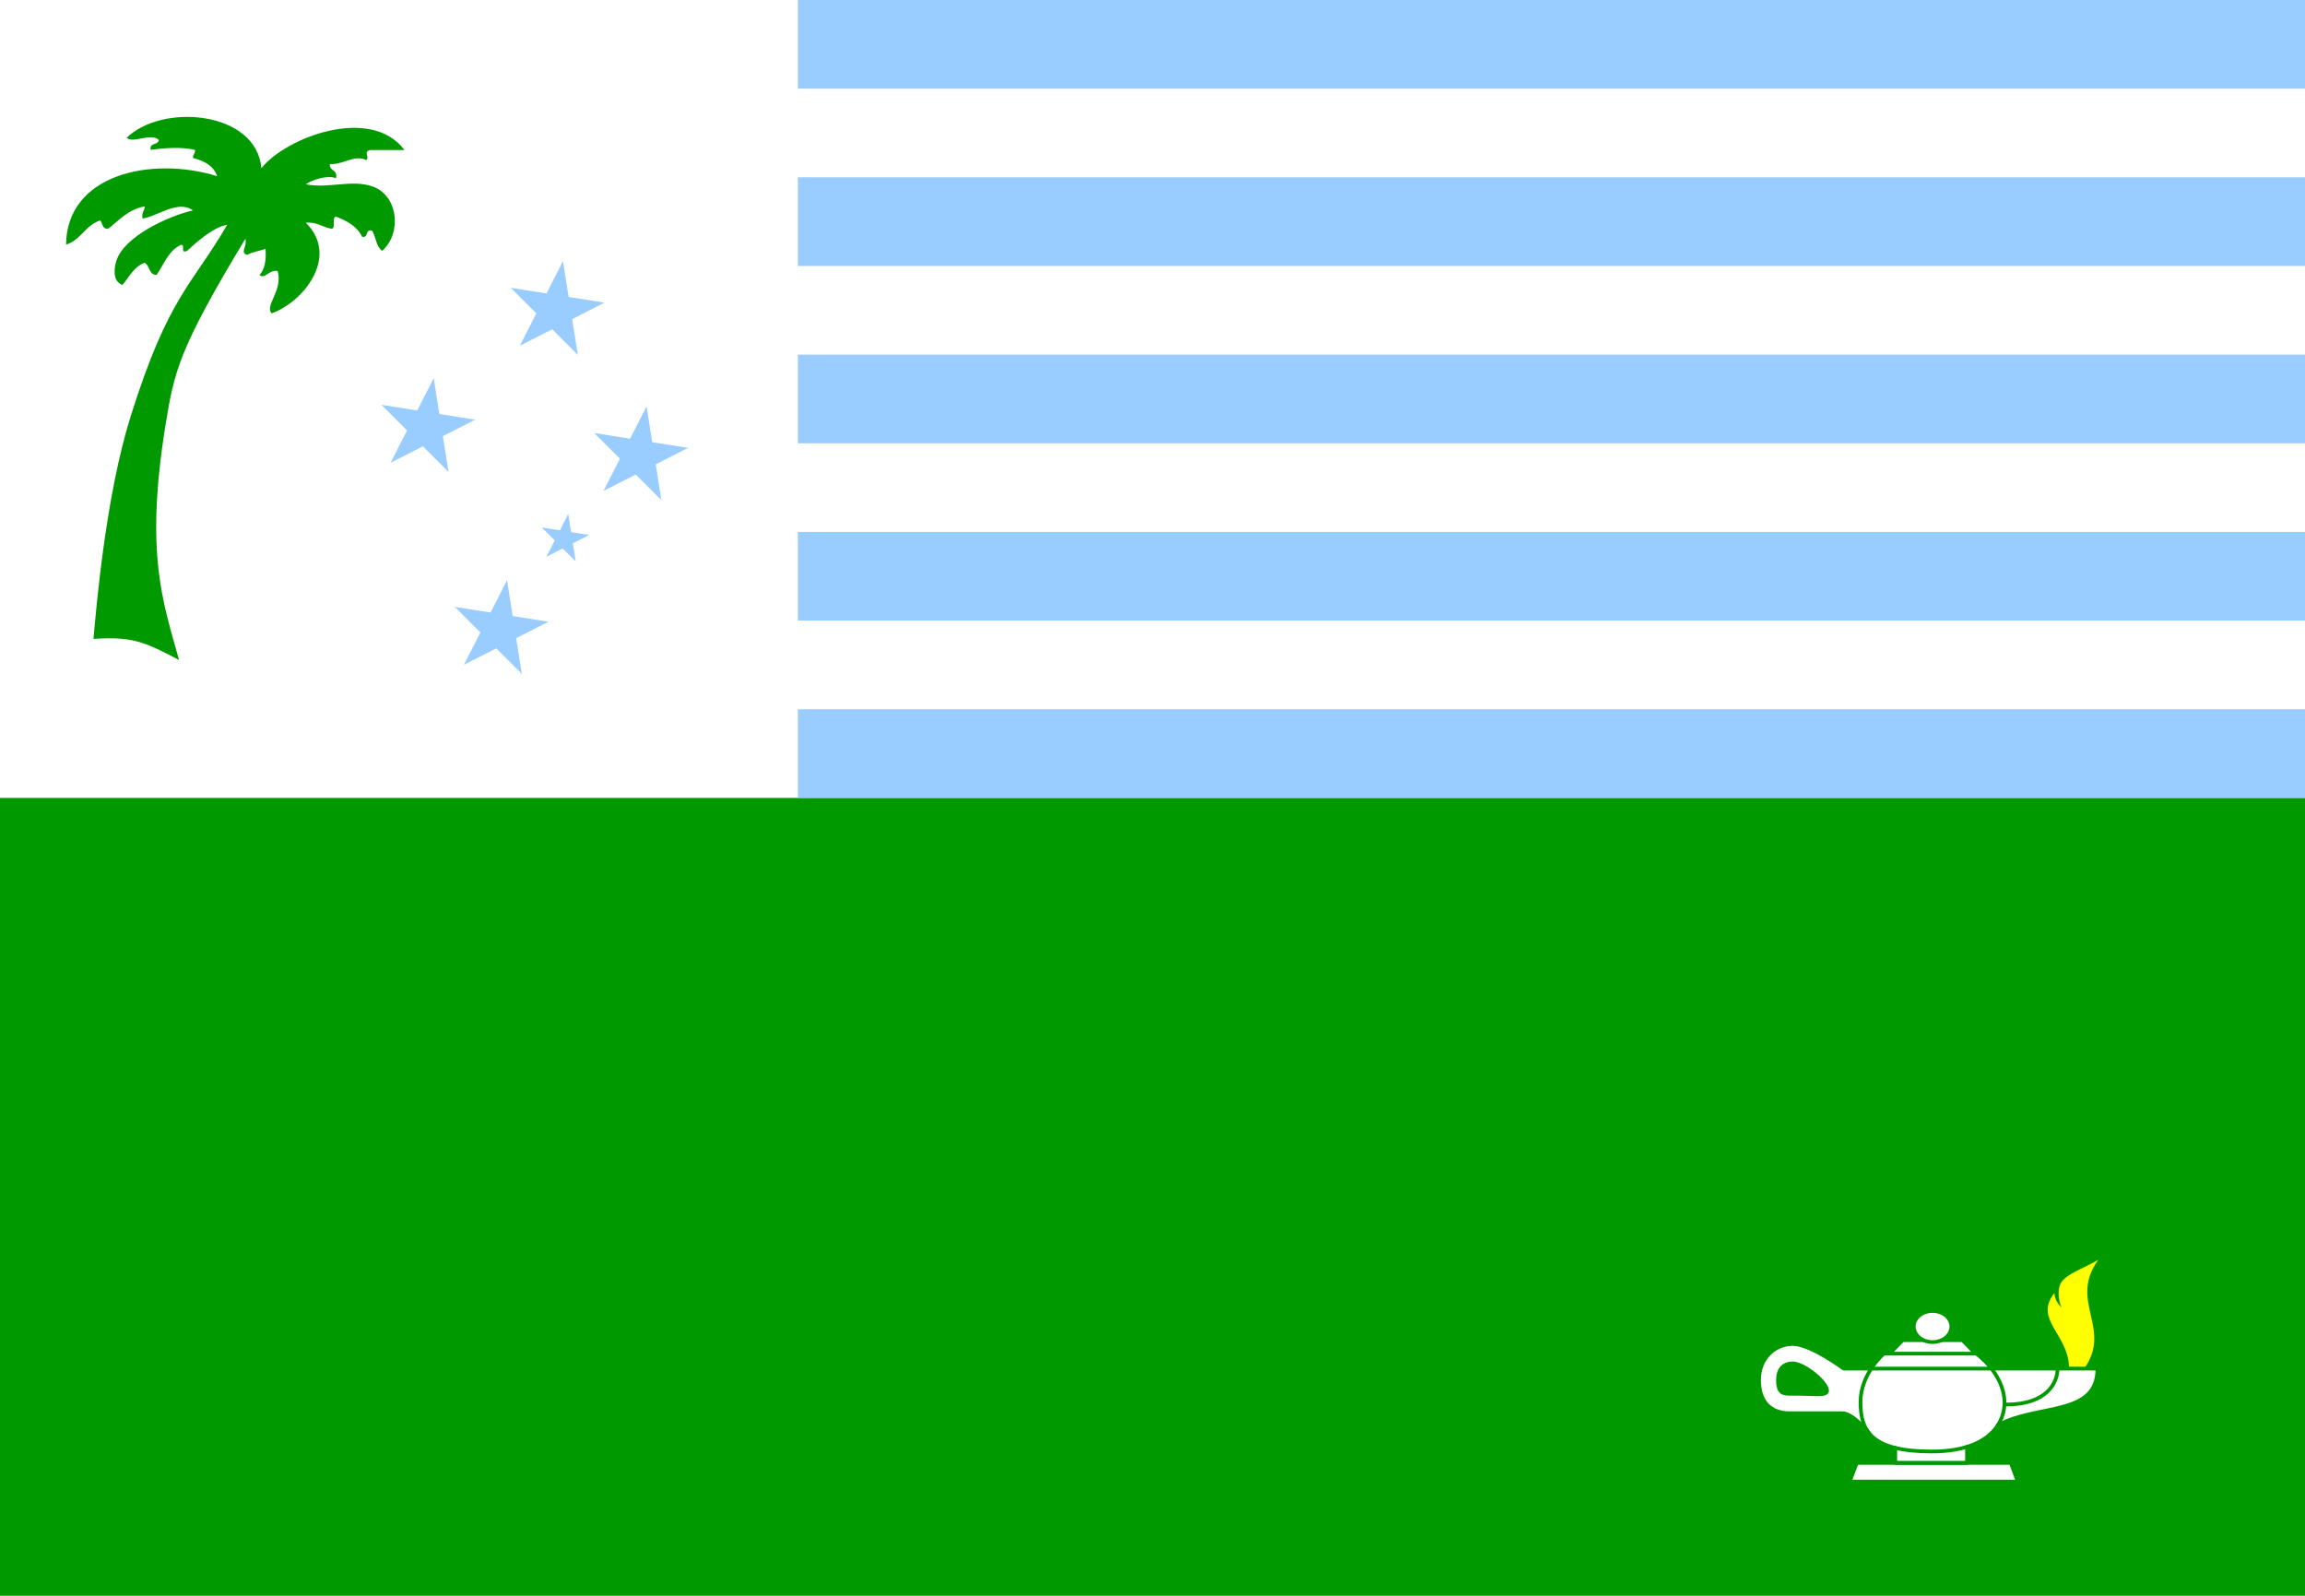 <?xml version="1.0" encoding="UTF-8" standalone="no"?>
<svg
   xmlns:dc="http://purl.org/dc/elements/1.1/"
   xmlns:cc="http://creativecommons.org/ns#"
   xmlns:rdf="http://www.w3.org/1999/02/22-rdf-syntax-ns#"
   xmlns:svg="http://www.w3.org/2000/svg"
   xmlns="http://www.w3.org/2000/svg"
   xmlns:sodipodi="http://sodipodi.sourceforge.net/DTD/sodipodi-0.dtd"
   xmlns:inkscape="http://www.inkscape.org/namespaces/inkscape"
   version="1.1"
   id="svg10"
   width="1248"
   height="864"
   viewBox="0 0 1248 864"
   sodipodi:docname="bandeira Palmeira - PR.svg"
   inkscape:version="1.0.2-2 (e86c870879, 2021-01-15)"
   inkscape:export-filename="C:\GAZILION\_OUTROS\Iconografia\bandeiras, insígnias e brasões\Brasil\bandeiras oficiais\bandeira Palmeira - PR.png"
   inkscape:export-xdpi="96"
   inkscape:export-ydpi="96">
  <defs
     id="defs14">
    <rect
       x="320.213"
       y="83.579"
       width="169.248"
       height="179.173"
       id="rect26" />
  </defs>
  <sodipodi:namedview
     pagecolor="#ffffff"
     bordercolor="#666666"
     borderopacity="1"
     objecttolerance="10"
     gridtolerance="10"
     guidetolerance="10"
     inkscape:pageopacity="0"
     inkscape:pageshadow="2"
     inkscape:window-width="1920"
     inkscape:window-height="1017"
     id="namedview12"
     showgrid="false"
     showguides="false"
     inkscape:zoom="0.67682559"
     inkscape:cx="624"
     inkscape:cy="432"
     inkscape:window-x="-8"
     inkscape:window-y="-8"
     inkscape:window-maximized="1"
     inkscape:current-layer="layer3"
     inkscape:document-rotation="0" />
  <g
     inkscape:groupmode="layer"
     id="layer3"
     inkscape:label="bandeira"
     style="display:inline"
     sodipodi:insensitive="true">
    <g
       id="g115">
      <rect
         style="display:inline;fill:#ffffff;fill-opacity:1;stroke:none;stroke-width:0;stroke-linecap:round;stroke-linejoin:round"
         id="rect856"
         width="1248"
         height="864"
         x="0"
         y="0" />
      <rect
         style="display:inline;fill:#009900;fill-opacity:1;stroke:none;stroke-width:0;stroke-linecap:round;stroke-linejoin:round"
         id="rect858"
         width="1248"
         height="432"
         x="0"
         y="432" />
      <path
         id="rect860"
         style="display:inline;fill:#99ccff;fill-opacity:1;stroke:none;stroke-width:0;stroke-linecap:round;stroke-linejoin:round"
         d="m 432,0 v 48 h 816 V 0 Z m 0,96 v 48 h 816 V 96 Z m 0,96 v 48 h 816 v -48 z m 0,96 v 48 h 816 v -48 z m 0,96 v 48 h 816 v -48 z" />
      <g
         id="g1060"
         transform="translate(261.997,-22.093)"
         style="display:inline">
        <path
           style="clip-rule:evenodd;fill:#ffffff;fill-rule:evenodd;stroke-width:1.469;image-rendering:optimizeQuality;shape-rendering:geometricPrecision;text-rendering:geometricPrecision"
           inkscape:connector-curvature="0"
           d="m 803.016,805.434 c -5.114,1.581 -11.436,2.532 -19.218,2.532 -19.414,0 -29.303,-3.948 -34.15,-10.349 -3.372,-4.453 -4.303,-10.093 -4.303,-16.415 0,-7.284 2.824,-13.541 5.803,-18.114 h 65.097 c 3.536,4.538 6.908,10.763 7.06,18.114 0.074,3.593 -0.802,8.177 -3.59,12.532 -2.984,4.661 -8.158,9.059 -16.699,11.7 z"
           class="fil4"
           id="_40077480" />
        <path
           style="clip-rule:evenodd;fill:#ffffff;fill-rule:evenodd;stroke-width:1.469;image-rendering:optimizeQuality;shape-rendering:geometricPrecision;text-rendering:geometricPrecision"
           inkscape:connector-curvature="0"
           d="m 745.345,781.2 c 0,6.322 0.931,11.962 4.303,16.415 -1.793,-2.149 -8.997,-10.379 -14.18,-10.379 h -28.68 c -10.056,0 -16.388,-6.117 -16.388,-17.969 0,-11.853 8.568,-19.499 18.252,-19.499 9.683,0 27.563,13.318 27.563,13.318 h 14.921 0.012 c -2.978,4.573 -5.803,10.83 -5.803,18.114 z m -22.373,-3.216 c 14.89,0 -5.631,-18.734 -14.339,-18.734 -4.844,0 -8.995,2.89 -8.995,10.036 0,4.177 0.991,5.879 1.825,6.758 0.835,0.879 2.137,1.673 5.346,1.673 10.056,0 10.423,0.267 16.163,0.267 z"
           class="fil4"
           id="_40075224" />
        <path
           style="clip-rule:evenodd;fill:#ffffff;fill-rule:evenodd;stroke-width:1.469;image-rendering:optimizeQuality;shape-rendering:geometricPrecision;text-rendering:geometricPrecision"
           inkscape:connector-curvature="0"
           d="m 816.245,763.086 h -65.097 c 3.324,-5.103 6.839,-8.11 6.839,-8.11 h 50.041 c 0,0 4.214,2.974 8.217,8.11 z"
           class="fil4"
           id="_40073984" />
        <path
           style="clip-rule:evenodd;fill:#ffffff;fill-rule:evenodd;stroke-width:1.469;image-rendering:optimizeQuality;shape-rendering:geometricPrecision;text-rendering:geometricPrecision"
           inkscape:connector-curvature="0"
           d="m 819.715,793.735 c 2.788,-4.355 3.664,-8.939 3.59,-12.532 -0.153,-7.351 -3.524,-13.576 -7.06,-18.114 h 35.784 21.58 c 0,26.136 -32.29,18.876 -53.893,30.646 z"
           class="fil4"
           id="_40072456" />
        <polygon
           transform="matrix(4.016,0,0,4.016,514.297,339.333)"
           style="clip-rule:evenodd;fill:#ffffff;fill-rule:evenodd;image-rendering:optimizeQuality;shape-rendering:geometricPrecision;text-rendering:geometricPrecision"
           points="71.886,118.23 77.794,118.23 78.736,120.746 56.079,120.746 57.021,118.23 62.214,118.23 "
           class="fil4"
           id="_40071664" />
        <polygon
           transform="matrix(4.016,0,0,4.016,514.297,339.333)"
           style="clip-rule:evenodd;fill:#ffffff;fill-rule:evenodd;image-rendering:optimizeQuality;shape-rendering:geometricPrecision;text-rendering:geometricPrecision"
           points="63.322,101.934 71.159,101.934 72.696,103.489 61.797,103.489 "
           class="fil4"
           id="_40070656" />
        <path
           style="clip-rule:evenodd;fill:#ffffff;fill-rule:evenodd;stroke-width:1.469;image-rendering:optimizeQuality;shape-rendering:geometricPrecision;text-rendering:geometricPrecision"
           inkscape:connector-curvature="0"
           d="m 803.016,814.182 h -38.848 v -8.165 c 5.106,1.262 11.541,1.948 19.629,1.948 7.782,0 14.104,-0.951 19.218,-2.532 z"
           class="fil4"
           id="_40069640" />
        <path
           style="clip-rule:evenodd;fill:#ffffff;fill-rule:evenodd;stroke:#009900;stroke-width:2;stroke-linecap:round;stroke-linejoin:round;stroke-miterlimit:4;stroke-dasharray:none;stroke-opacity:1;image-rendering:optimizeQuality;shape-rendering:geometricPrecision;text-rendering:geometricPrecision"
           inkscape:connector-curvature="0"
           d="m 774.191,740.316 c -0.002,4.647 4.549,8.416 10.164,8.416 5.614,0 10.166,-3.769 10.164,-8.416 0.002,-4.647 -4.55,-8.416 -10.164,-8.416 -5.616,0 -10.166,3.769 -10.164,8.416 z"
           class="fil4 str2"
           id="path666" />
        <path
           style="clip-rule:evenodd;fill:none;fill-rule:evenodd;stroke:#009900;stroke-width:2;stroke-linecap:round;stroke-linejoin:round;stroke-miterlimit:4;stroke-dasharray:none;stroke-opacity:1;image-rendering:optimizeQuality;shape-rendering:geometricPrecision;text-rendering:geometricPrecision"
           inkscape:connector-curvature="0"
           sodipodi:nodetypes="cccsss"
           d="m 823.304,781.2 c -0.325,-15.671 -15.276,-26.224 -15.276,-26.224 h -50.042 c 0,0 -12.642,10.814 -12.642,26.224 0,15.41 5.531,26.764 38.453,26.764 32.923,0 39.709,-17.023 39.507,-26.764 z"
           class="fil3 str2"
           id="path5075" />
        <path
           style="clip-rule:evenodd;fill:none;fill-rule:evenodd;stroke:#009900;stroke-width:2;stroke-linecap:round;stroke-linejoin:round;stroke-miterlimit:4;stroke-dasharray:none;stroke-opacity:1;image-rendering:optimizeQuality;shape-rendering:geometricPrecision;text-rendering:geometricPrecision"
           inkscape:connector-curvature="0"
           sodipodi:nodetypes="cc"
           d="m 852.029,763.07 c 0,7.731 -5.763,19.482 -27.935,19.482"
           class="fil3 str2"
           id="path5098" />
        <path
           style="clip-rule:evenodd;fill:#ffff00;fill-opacity:1;fill-rule:evenodd;stroke:none;stroke-width:0.367;image-rendering:optimizeQuality;shape-rendering:geometricPrecision;text-rendering:geometricPrecision"
           inkscape:connector-curvature="0"
           sodipodi:nodetypes="cccccsc"
           d="m 874.066,704.222 c -16.283,22.499 7.861,36.967 -7.588,58.843 h -8.228 c 0,-18.726 -19.357,-26.249 -7.977,-40.846 0.318,2.264 0.706,4.5 3.844,7.819 -1.02,-2.895 -2.072,-6.061 -1.214,-10.838 1.319,-6.561 10.202,-8.838 21.163,-14.978 z"
           class="fil5 str2"
           id="path5110" />
        <polyline
           transform="matrix(4.016,0,0,4.016,514.297,339.333)"
           style="clip-rule:evenodd;fill:none;fill-rule:evenodd;stroke:#009900;stroke-width:0.498;stroke-linecap:round;stroke-linejoin:round;stroke-miterlimit:4;stroke-dasharray:none;stroke-opacity:1;image-rendering:optimizeQuality;shape-rendering:geometricPrecision;text-rendering:geometricPrecision"
           sodipodi:nodetypes="cccc"
           points="71.886,116.052 71.887,118.23 62.214,118.23 62.214,116.197 "
           class="fil3 str2"
           id="path5117" />
        <path
           style="clip-rule:evenodd;fill:none;fill-rule:evenodd;stroke:#009900;stroke-width:2;stroke-linecap:round;stroke-linejoin:round;stroke-miterlimit:4;stroke-dasharray:none;stroke-opacity:1;image-rendering:optimizeQuality;shape-rendering:geometricPrecision;text-rendering:geometricPrecision"
           inkscape:connector-curvature="0"
           sodipodi:nodetypes="ccccssssc"
           d="m 819.706,793.739 c 21.604,-11.776 53.902,-4.512 53.902,-30.65 H 751.134 736.213 c 0,0 -17.879,-13.318 -27.563,-13.318 -9.685,0 -18.251,7.646 -18.251,19.499 0,11.853 6.333,17.969 16.389,17.969 10.057,0 22.721,0 28.681,0 5.96,0 14.595,10.887 14.595,10.887"
           class="fil3 str2"
           id="path5183" />
        <polygon
           transform="matrix(4.016,0,0,4.016,514.297,339.333)"
           style="clip-rule:evenodd;fill:none;fill-rule:evenodd;stroke:#009900;stroke-width:0.498;stroke-linecap:round;stroke-linejoin:round;stroke-miterlimit:4;stroke-dasharray:none;stroke-opacity:1;image-rendering:optimizeQuality;shape-rendering:geometricPrecision;text-rendering:geometricPrecision"
           sodipodi:nodetypes="ccccccc"
           points="57.021,118.23 77.794,118.23 78.736,120.746 56.079,120.746 "
           class="fil3 str2"
           id="path5122" />
      </g>
      <path
         style="display:inline;fill:#009900;fill-opacity:1;stroke:none;stroke-width:0;stroke-miterlimit:4;stroke-dasharray:none"
         d="m 141.548,91.05 c 13.164,-16.624 59.205,-34.176 77.436,-9.826 h -18.54 c -4.017,0.865 -0.124,3.832 -2.163,5.438 -6.427,-3.152 -12.298,2.596 -19.653,2.163 -0.433,4.017 4.45,2.843 3.275,7.663 -4.45,-1.854 -12.731,0.742 -16.377,3.275 11.989,2.534 24.535,-2.719 35.968,1.112 14.091,4.697 16.254,25.4 5.438,34.917 -3.275,-2.163 -3.399,-7.54 -5.438,-10.877 -4.017,-1.174 -1.73,4.141 -5.438,3.275 -2.719,-5.686 -8.158,-8.59 -14.152,-10.877 -2.41,0.433 0,5.809 -2.163,6.551 -5.129,-0.68 -7.849,-3.832 -14.152,-3.275 18.54,18.417 -1.607,43.199 -18.54,49.07 -3.832,-4.45 6.242,-12.237 3.275,-22.928 -4.82,-0.865 -6.736,4.697 -9.826,2.163 2.843,-3.028 3.708,-7.849 3.275,-14.152 -3.152,1.174 -7.169,1.545 -9.826,3.275 -4.388,-1.174 0.124,-4.45 -1.112,-8.714 -36.014,59.625 -38.574,71.967 -43.211,100.752 -11.249,69.83 -1.41,95.758 7.319,127.283 -18.286,-9.509 -24.681,-12.888 -46.331,-11.422 1.582,-17.858 6.702,-77.754 20.127,-120.504 20.504,-65.295 32.98,-70.496 52.273,-103.712 -7.725,1.298 -17.06,9.827 -21.757,14.153 -3.955,1.73 -0.68,-3.708 -3.275,-3.275 -6.736,3.028 -9.146,10.444 -13.164,16.254 -4.388,0 -3.584,-5.129 -6.551,-6.551 -5.871,2.163 -8.281,7.725 -11.989,11.989 -5.809,-2.101 -4.264,-10.012 -3.275,-13.102 4.264,-13.102 27.501,-23.979 41.468,-27.254 -8.219,-5.871 -18.973,3.152 -27.254,4.388 -0.742,-3.399 1.112,-3.955 1.112,-6.551 -8.961,1.607 -13.658,7.416 -19.653,11.989 -3.399,0.556 -3.028,-2.719 -4.388,-4.388 -8.096,2.534 -10.444,10.568 -18.54,13.102 0.433,-38.069 46.103,-48.081 81.824,-37.08 -1.978,-5.686 -6.983,-8.281 -13.102,-9.826 -0.124,-1.978 1.298,-2.287 1.112,-4.388 -7.416,-1.73 -16.377,-1.112 -23.979,0 -0.865,-4.141 4.141,-2.41 4.388,-5.438 C 81.601,71.768 72.146,77.824 68.561,74.611 87.967,55.7 138.705,60.026 141.548,91.05 Z"
         id="path4"
         sodipodi:nodetypes="ccccccccccccccccccccsccscccccccccccccccccccc" />
      <g
         id="g88">
        <path
           id="path77"
           style="display:inline;fill:#99ccff;fill-opacity:1;stroke:none;stroke-width:0;stroke-linecap:square"
           d="m 234.817,204.75 -8e-5,4.4e-4 -4.2e-4,-6e-5 -8.915,17.495 -19.394,-3.071 -6e-5,4.2e-4 13.884,13.884 -8.914,17.496 4.1e-4,8e-5 17.495,-8.914 8.1e-4,-2.4e-4 13.884,13.884 4.2e-4,7e-5 -3.071,-19.394 17.494,-8.914 5e-5,-4.4e-4 -19.393,-3.072 -3.072,-19.394 z" />
        <path
           id="path75"
           style="display:inline;fill:#99ccff;fill-opacity:1;stroke:none;stroke-width:0;stroke-linecap:square"
           d="m 350.073,220.029 -8e-5,4.4e-4 -4.2e-4,-6e-5 -8.915,17.495 -19.394,-3.071 -6e-5,4.2e-4 13.884,13.884 -8.914,17.496 4.1e-4,8e-5 17.495,-8.914 8.1e-4,-2.4e-4 13.884,13.884 4.2e-4,7e-5 -3.071,-19.394 17.494,-8.914 5e-5,-4.4e-4 -19.393,-3.072 -3.072,-19.394 z" />
        <path
           id="path79"
           style="display:inline;fill:#99ccff;fill-opacity:1;stroke:none;stroke-width:0;stroke-linecap:square"
           d="m 274.518,314.139 -8e-5,4.4e-4 -4.2e-4,-6e-5 -8.915,17.495 -19.394,-3.071 -6e-5,4.2e-4 13.884,13.884 -8.914,17.496 4.1e-4,8e-5 17.495,-8.914 8.1e-4,-2.4e-4 13.884,13.884 4.2e-4,7e-5 -3.071,-19.394 17.494,-8.914 5e-5,-4.4e-4 -19.393,-3.072 -3.072,-19.394 z" />
        <path
           id="path81"
           style="display:inline;fill:#99ccff;fill-opacity:1;stroke:none;stroke-width:0;stroke-linecap:square"
           d="m 307.648,278.283 -4e-5,2.2e-4 -2.1e-4,-3e-5 -4.507,8.845 -9.805,-1.553 -3e-5,2.1e-4 7.019,7.019 -4.507,8.845 2e-4,4e-5 8.845,-4.507 4.1e-4,-1.2e-4 7.019,7.019 2.1e-4,4e-5 -1.553,-9.805 8.844,-4.506 2e-5,-2.2e-4 -9.804,-1.553 -1.553,-9.805 z" />
        <path
           id="path983"
           style="display:inline;fill:#99ccff;fill-opacity:1;stroke:none;stroke-width:0;stroke-linecap:square"
           d="m 304.809,141.391 -8e-5,4.4e-4 -4.2e-4,-6e-5 -8.915,17.495 -19.394,-3.071 -6e-5,4.2e-4 13.884,13.884 -8.914,17.496 4.1e-4,8e-5 17.495,-8.914 8.1e-4,-2.4e-4 13.884,13.884 4.2e-4,7e-5 -3.071,-19.394 17.494,-8.914 5e-5,-4.4e-4 -19.393,-3.072 -3.072,-19.394 z" />
      </g>
    </g>
  </g>
</svg>
